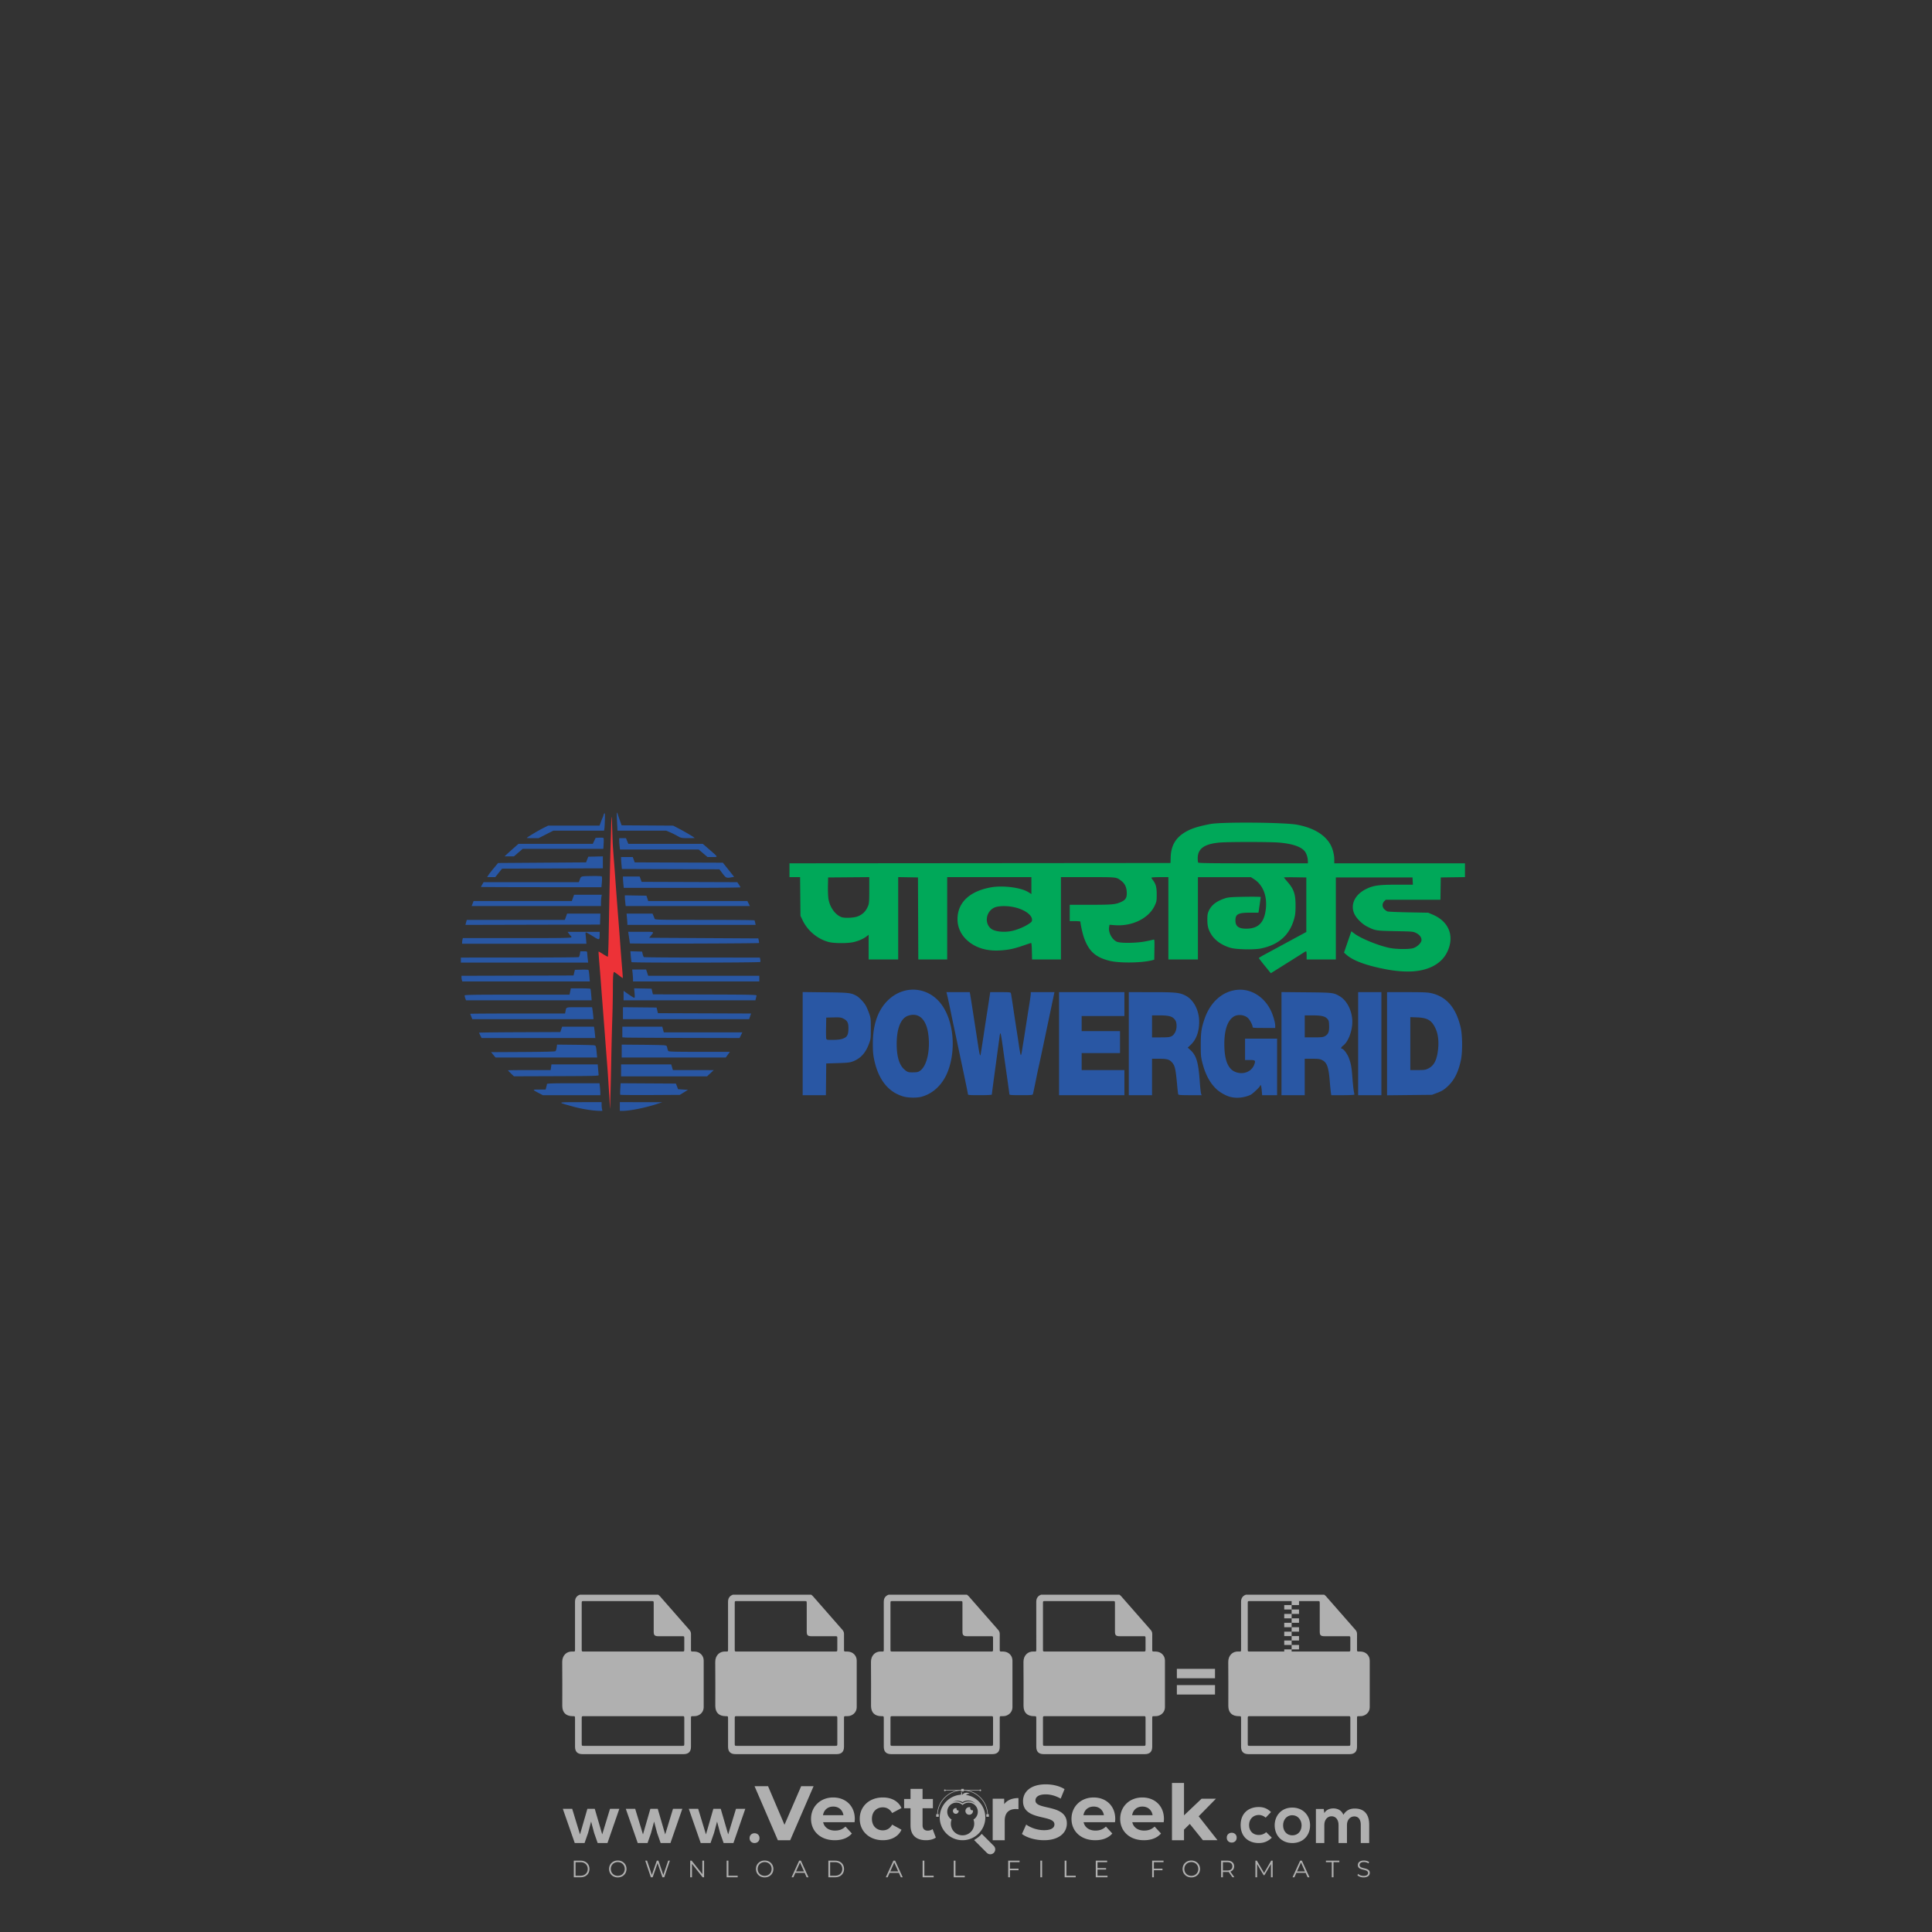 <svg xmlns="http://www.w3.org/2000/svg" viewBox="0 0 1000 1000" style="enable-background:new 0 0 1000 1000" xml:space="preserve"><rect x="0" y="0" width="1000" height="1000" fill="#333333" stroke="none"/><g style="opacity:.61"><path style="fill:#fff" d="m421.112 924.528-12.105 27.965h-6.392l-12.065-27.965h6.991l8.51 19.975 8.629-19.975zM442.323 943.185h-16.26c.599 2.677 2.876 4.315 6.153 4.315 2.277 0 3.915-.679 5.393-2.077l3.316 3.595c-1.997 2.278-4.994 3.476-8.868 3.476-7.431 0-12.265-4.674-12.265-11.067 0-6.432 4.914-11.066 11.466-11.066 6.312 0 11.186 4.235 11.186 11.146-.001.48-.081 1.159-.121 1.678m-16.34-3.635h10.587c-.44-2.717-2.478-4.475-5.274-4.475-2.836 0-4.874 1.718-5.313 4.475M444.997 941.427c0-6.471 4.994-11.066 11.985-11.066 4.514 0 8.07 1.958 9.628 5.473l-4.834 2.597c-1.159-2.038-2.877-2.956-4.834-2.956-3.156 0-5.633 2.198-5.633 5.952 0 3.756 2.477 5.953 5.633 5.953 1.958 0 3.675-.879 4.834-2.956l4.834 2.637c-1.558 3.436-5.114 5.433-9.628 5.433-6.991-.001-11.985-4.595-11.985-11.067M484.386 951.135c-1.279.919-3.157 1.358-5.074 1.358-5.073 0-8.03-2.597-8.03-7.711v-8.829h-3.316v-4.794h3.316v-5.233h6.232v5.233h5.353v4.794h-5.353v8.749c0 1.837.998 2.836 2.677 2.836.918 0 1.837-.279 2.517-.799l1.678 4.396zM527.157 930.68v5.753c-.519-.04-.918-.08-1.398-.08-3.435 0-5.713 1.877-5.713 5.993v10.147h-6.232V931h5.953v2.836c1.517-2.077 4.074-3.156 7.39-3.156M528.954 949.257l2.197-4.874c2.357 1.718 5.873 2.916 9.229 2.916 3.836 0 5.393-1.278 5.393-2.996 0-5.233-16.26-1.638-16.26-12.025 0-4.754 3.835-8.709 11.785-8.709 3.516 0 7.112.839 9.708 2.477l-1.998 4.914c-2.597-1.478-5.273-2.197-7.75-2.197-3.835 0-5.313 1.438-5.313 3.196 0 5.154 16.259 1.598 16.259 11.865 0 4.675-3.875 8.67-11.865 8.67-4.434-.001-8.909-1.319-11.385-3.237M577.131 943.185h-16.26c.599 2.677 2.876 4.315 6.153 4.315 2.277 0 3.915-.679 5.393-2.077l3.316 3.595c-1.998 2.278-4.994 3.476-8.869 3.476-7.431 0-12.265-4.674-12.265-11.067 0-6.432 4.914-11.066 11.466-11.066 6.312 0 11.187 4.235 11.187 11.146-.001.48-.081 1.159-.121 1.678m-16.34-3.635h10.587c-.439-2.717-2.477-4.475-5.273-4.475-2.837 0-4.874 1.718-5.314 4.475M602.337 943.185h-16.26c.599 2.677 2.876 4.315 6.152 4.315 2.277 0 3.915-.679 5.393-2.077l3.316 3.595c-1.998 2.278-4.994 3.476-8.869 3.476-7.431 0-12.265-4.674-12.265-11.067 0-6.432 4.914-11.066 11.466-11.066 6.312 0 11.186 4.235 11.186 11.146.001.48-.079 1.159-.119 1.678m-16.34-3.635h10.587c-.439-2.717-2.477-4.475-5.273-4.475-2.837 0-4.874 1.718-5.314 4.475M615.838 944.064l-2.997 2.956v5.473h-6.231V922.85h6.231v16.779L621.95 931h7.431l-8.949 9.108 9.748 12.385h-7.55zM514.371 955.416l-6.226-6.226a13.17 13.17 0 0 1-3.339 2.796c-.201.15-.406.296-.616.433l6.589 6.589a2.54 2.54 0 1 0 3.592-3.592"></path><path style="fill:#fff" d="M499.965 929.04a2.797 2.797 0 0 1 2.005-.599 2.804 2.804 0 0 0-3.8.456c-.111 0-.218.013-.328.016.086-.167.139-.354.139-.555 0-.509-.311-.945-.752-1.13a1.682 1.682 0 0 1 .125 1.71c-6.119.437-10.95 5.527-10.95 11.757 0 6.516 5.283 11.799 11.799 11.799 6.517 0 11.8-5.283 11.8-11.799.001-5.918-4.359-10.803-10.038-11.655m-4.355 3.074c.947 0 1.837.244 2.611.674a5.15 5.15 0 0 1 2.828-.842c1.547 0 2.934.68 3.883 1.756a5.373 5.373 0 0 0-3.541-1.328 5.373 5.373 0 0 0-3.185 1.042 5.362 5.362 0 0 0-3.187-1.041c-.653 0-1.279.117-1.86.331a5.347 5.347 0 0 1 2.451-.592m8.248 9.671c.25.664.394 1.38.394 2.131a6.047 6.047 0 1 1-12.094 0c0-.751.143-1.467.394-2.131a4.713 4.713 0 0 1-2.253-4.019 4.72 4.72 0 0 1 4.72-4.72c1.23 0 2.346.474 3.186 1.244a4.699 4.699 0 0 1 3.186-1.244 4.72 4.72 0 0 1 4.72 4.72 4.714 4.714 0 0 1-2.253 4.019"></path><g><path style="fill:#fff" d="M503.627 937.351a1.962 1.962 0 0 1-1.961 1.961c-1.082 0-1.961-.879-1.961-1.961a1.962 1.962 0 0 1 2.586-1.859 1.076 1.076 0 0 0 1.296 1.473c.026.124.04.253.04.386"></path></g><g><path style="fill:#fff" d="M496.201 937.351a1.483 1.483 0 1 1-1.01-1.406.814.814 0 0 0 .98 1.115c.02.093.03.191.03.291"></path></g><g><path style="fill:#fff" d="M484.56 939.024h1.34v1.34h-1.34zM510.51 939.024h1.34v1.34h-1.34z"></path><path style="fill:#fff" d="M511.332 939.572h-.304c0-7.07-5.752-12.823-12.823-12.823-7.07 0-12.823 5.753-12.823 12.823h-.305c0-3.506 1.365-6.803 3.845-9.282a13.038 13.038 0 0 1 9.282-3.845 13.04 13.04 0 0 1 9.283 3.845 13.04 13.04 0 0 1 3.845 9.282"></path><path style="fill:#fff" d="M497.534 925.927h1.34v1.34h-1.34z"></path><path style="fill:#fff" d="M489.006 926.445h18.397v.304h-18.397z"></path><g><path style="fill:#fff" d="M489.494 926.658a.427.427 0 1 1-.855 0 .427.427 0 0 1 .855 0"></path></g><g><path style="fill:#fff" d="M507.829 926.658a.427.427 0 1 1-.855 0 .427.427 0 0 1 .855 0"></path></g></g><g><path style="fill:#fff" d="M640.109 951.171c0 3.395-5.146 3.395-5.146 0 0-3.392 5.146-3.392 5.146 0z"></path></g><g><path style="fill:#fff" d="m307.849 936.236 3.859 13.253 4.038-13.253h4.823l-6.145 17.721h-5.073l-1.822-5.216-1.572-5.896-1.571 5.896-1.822 5.216h-5.073l-6.18-17.721h4.858l4.038 13.253 3.822-13.253h3.82zM340.449 936.236l3.859 13.253 4.038-13.253h4.823l-6.145 17.721h-5.073l-1.822-5.216-1.571-5.896-1.572 5.896-1.822 5.216h-5.073l-6.18-17.721h4.858l4.038 13.253 3.822-13.253h3.82zM373.048 936.236l3.859 13.253 4.038-13.253h4.823l-6.145 17.721h-5.073l-1.822-5.216-1.572-5.896-1.571 5.896-1.822 5.216h-5.073l-6.18-17.721h4.858l4.038 13.253 3.822-13.253h3.82zM393.123 951.412c0 3.395-5.146 3.395-5.146 0 0-3.392 5.146-3.392 5.146 0zM658.296 951.171c-2.036 2.001-4.177 2.787-6.787 2.787-5.108 0-9.361-3.072-9.361-9.323s4.253-9.326 9.361-9.326c2.502 0 4.43.716 6.359 2.609l-2.752 2.894c-1.036-.931-2.321-1.393-3.534-1.393-2.929 0-5.073 2.144-5.073 5.216 0 3.357 2.286 5.143 5 5.143 1.393 0 2.787-.393 3.857-1.463l2.93 2.856z"></path><g><path style="fill:#fff" d="M678.097 944.777c0 5.073-3.465 9.181-9.181 9.181-5.716 0-9.146-4.107-9.146-9.181 0-5.038 3.502-9.181 9.111-9.181s9.216 4.143 9.216 9.181zm-13.969 0c0 2.679 1.609 5.181 4.788 5.181 3.179 0 4.788-2.502 4.788-5.181 0-2.644-1.859-5.216-4.788-5.216-3.144 0-4.788 2.572-4.788 5.216z"></path></g><g><path style="fill:#fff" d="M692.828 953.958v-9.431c0-2.324-1.216-4.43-3.61-4.43-2.356 0-3.75 2.106-3.75 4.43v9.431h-4.36v-17.649h4.038l.323 2.144c.928-1.786 2.964-2.429 4.643-2.429 2.109 0 4.218.858 5.216 3.287 1.574-2.502 3.61-3.217 5.896-3.217 5 0 7.467 3.075 7.467 8.36v9.504h-4.361v-9.504c0-2.321-.963-4.288-3.322-4.288-2.356 0-3.822 2.036-3.822 4.36v9.431h-4.358z"></path></g></g></g><g style="opacity:.61"><path style="fill:#fff" d="M708.973 859.493c-.013-2.665-2.087-4.618-4.766-4.659-2.011-.031-1.81.261-1.815-1.887-.006-2.389-.015-4.778.006-7.166.007-.824-.243-1.505-.787-2.125-5.098-5.81-10.184-11.63-15.281-17.441-.262-.299-.599-.532-.901-.796h-40.583c-1.729.639-2.482 1.889-2.478 3.72.021 8.159.009 16.318.008 24.478 0 1.21-.007 1.281-1.197 1.201-3.258-.221-5.477 2.147-5.436 5.426.096 7.568.028 15.137.031 22.706.001 3.44 1.887 5.32 5.333 5.331 1.267.004 1.268.004 1.268 1.306.001 4.831-.002 9.662.002 14.493.002 2.595 1.262 3.855 3.85 3.855h52.337c2.543 0 3.822-1.268 3.824-3.799.005-4.912.001-9.823.003-14.735 0-1.115.005-1.112 1.131-1.121.589-.005 1.177.017 1.761-.127 2.169-.535 3.68-2.273 3.689-4.503.035-8.053.039-16.105.001-24.157zm-61.939-30.777c11.619-.001 23.237-.001 34.856 0 1.193 0 1.206.015 1.207 1.222.001 4.884-.002 9.767.002 14.651.001 1.765.543 2.305 2.307 2.306 4.159.003 8.318 0 12.477.003.997.001 1.044.046 1.046 1.052.006 1.932.005 3.864 0 5.796-.003 1.038-.051 1.085-1.098 1.085-8.479.002-16.958.001-25.438.001h-25.357c-1.198 0-1.202-.003-1.202-1.221v-23.667c.001-1.22.01-1.228 1.2-1.228zm50.694 74.929-25.362.001h-25.281c-1.245 0-1.249-.003-1.249-1.262-.001-4.348-.003-8.696.001-13.043.001-1.01.051-1.059 1.041-1.059 16.989-.002 33.977-.002 50.966 0 1.041 0 1.086.044 1.087 1.094.003 4.348.003 8.696.001 13.043-.001 1.215-.012 1.226-1.204 1.226z"></path><path style="fill:#fff" d="M668.546 828.478h3.825v2.295h-3.825zM664.722 830.773h3.825v2.295h-3.825zM668.546 833.068h3.825v2.295h-3.825zM664.722 835.363h3.825v2.295h-3.825zM668.546 837.658h3.825v2.295h-3.825zM664.722 839.953h3.825v2.295h-3.825z"></path><path style="fill:#fff" d="M668.546 842.247h3.825v2.295h-3.825zM664.722 844.542h3.825v2.295h-3.825zM668.546 846.837h3.825v2.295h-3.825zM664.722 849.132h3.825v2.295h-3.825zM668.546 851.427h3.825v2.295h-3.825zM664.722 853.722h3.825v2.295h-3.825z"></path><g><path style="fill:#fff" d="M364.231 859.493c-.013-2.665-2.087-4.618-4.766-4.659-2.011-.031-1.81.261-1.815-1.887-.006-2.389-.015-4.778.006-7.166.007-.824-.243-1.505-.787-2.125-5.098-5.81-10.184-11.63-15.281-17.441-.262-.299-.599-.532-.901-.796h-40.583c-1.729.639-2.482 1.889-2.478 3.72.021 8.159.009 16.318.008 24.478 0 1.21-.007 1.281-1.197 1.201-3.258-.221-5.477 2.147-5.436 5.426.096 7.568.028 15.137.031 22.706.001 3.44 1.887 5.32 5.333 5.331 1.267.004 1.268.004 1.268 1.306.001 4.831-.002 9.662.002 14.493.002 2.595 1.262 3.855 3.85 3.855h52.337c2.543 0 3.822-1.268 3.824-3.799.005-4.912.001-9.823.003-14.735 0-1.115.004-1.112 1.131-1.121.589-.005 1.177.017 1.761-.127 2.169-.535 3.68-2.273 3.689-4.503.034-8.053.039-16.105.001-24.157zm-61.939-30.777c11.619-.001 23.237-.001 34.856 0 1.192 0 1.206.015 1.207 1.222.001 4.884-.001 9.767.002 14.651.001 1.765.543 2.305 2.307 2.306 4.159.003 8.318 0 12.477.003.997.001 1.044.046 1.046 1.052.006 1.932.005 3.864 0 5.796-.003 1.038-.051 1.085-1.098 1.085-8.479.002-16.958.001-25.438.001h-25.357c-1.198 0-1.202-.003-1.202-1.221v-23.667c.001-1.22.01-1.228 1.2-1.228zm50.693 74.929-25.362.001h-25.281c-1.245 0-1.249-.003-1.249-1.262-.001-4.348-.003-8.696.001-13.043.001-1.01.051-1.059 1.041-1.059 16.989-.002 33.977-.002 50.966 0 1.041 0 1.086.044 1.087 1.094.003 4.348.003 8.696.001 13.043-.001 1.215-.012 1.226-1.204 1.226z"></path></g><g><path style="fill:#fff" d="M303.581 879.891v-17.193h6.051c.816 0 1.581.132 2.293.396a5.645 5.645 0 0 1 1.861 1.117c.527.48.944 1.053 1.248 1.717.304.665.456 1.397.456 2.198 0 .816-.152 1.557-.456 2.221s-.721 1.236-1.248 1.717a5.689 5.689 0 0 1-1.861 1.117 6.55 6.55 0 0 1-2.293.396h-2.809v6.315h-3.242zm6.099-9.388c.848 0 1.489-.241 1.921-.721.432-.48.648-1.032.648-1.656 0-.304-.052-.601-.156-.889a2.045 2.045 0 0 0-.48-.756 2.338 2.338 0 0 0-.805-.516c-.32-.129-.696-.193-1.128-.193h-2.857v4.731h2.857zM317.796 862.699h3.77l6.916 11.526h.191l-.191-3.314v-8.212h3.217v17.193h-3.409l-7.3-12.174h-.191l.191 3.314v8.86h-3.193v-17.193zM343.08 870.454h8.429c.048.193.087.425.12.697.031.272.048.544.048.816a9.499 9.499 0 0 1-.504 3.121 7.239 7.239 0 0 1-1.585 2.618 7.952 7.952 0 0 1-2.761 1.897c-1.073.448-2.298.672-3.674.672a9.299 9.299 0 0 1-3.53-.672 8.758 8.758 0 0 1-2.881-1.873 8.99 8.99 0 0 1-1.945-2.845c-.48-1.097-.72-2.293-.72-3.59 0-1.296.24-2.493.72-3.589s1.129-2.045 1.945-2.845a8.79 8.79 0 0 1 2.881-1.873 9.299 9.299 0 0 1 3.53-.672c1.392 0 2.637.24 3.734.72a8.35 8.35 0 0 1 2.821 1.993l-2.232 2.185c-.562-.592-1.185-1.044-1.874-1.357s-1.513-.468-2.473-.468c-.786 0-1.53.14-2.234.421a5.604 5.604 0 0 0-1.85 1.188 5.65 5.65 0 0 0-1.259 1.861c-.312.728-.469 1.541-.469 2.437 0 .897.157 1.709.469 2.438a5.56 5.56 0 0 0 3.133 3.049 6.035 6.035 0 0 0 2.258.421c.911 0 1.684-.132 2.317-.396a5.422 5.422 0 0 0 1.62-1.021c.321-.288.598-.652.829-1.092s.412-.932.541-1.477h-5.404v-2.764z"></path></g><g><path style="fill:#fff" d="M443.437 859.493c-.013-2.665-2.087-4.618-4.766-4.659-2.011-.031-1.81.261-1.815-1.887-.006-2.389-.015-4.778.006-7.166.007-.824-.243-1.505-.787-2.125-5.098-5.81-10.184-11.63-15.281-17.441-.262-.299-.599-.532-.901-.796H379.31c-1.729.639-2.482 1.889-2.478 3.72.021 8.159.009 16.318.008 24.478 0 1.21-.007 1.281-1.197 1.201-3.258-.221-5.477 2.147-5.436 5.426.096 7.568.028 15.137.031 22.706.001 3.44 1.887 5.32 5.333 5.331 1.267.004 1.268.004 1.268 1.306.001 4.831-.002 9.662.002 14.493.002 2.595 1.262 3.855 3.85 3.855h52.337c2.543 0 3.822-1.268 3.824-3.799.005-4.912.001-9.823.003-14.735 0-1.115.004-1.112 1.131-1.121.589-.005 1.177.017 1.761-.127 2.169-.535 3.68-2.273 3.689-4.503.034-8.053.039-16.105.001-24.157zm-61.939-30.777c11.619-.001 23.237-.001 34.856 0 1.192 0 1.206.015 1.207 1.222.001 4.884-.001 9.767.002 14.651.001 1.765.543 2.305 2.307 2.306 4.159.003 8.318 0 12.477.003.997.001 1.044.046 1.046 1.052.006 1.932.005 3.864 0 5.796-.003 1.038-.051 1.085-1.098 1.085-8.479.002-16.958.001-25.438.001H381.5c-1.198 0-1.202-.003-1.202-1.221v-23.667c.001-1.22.01-1.228 1.2-1.228zm50.694 74.929-25.362.001h-25.281c-1.245 0-1.249-.003-1.249-1.262-.001-4.348-.002-8.696.001-13.043.001-1.01.051-1.059 1.041-1.059 16.989-.002 33.977-.002 50.966 0 1.041 0 1.086.044 1.087 1.094.003 4.348.003 8.696.001 13.043-.002 1.215-.012 1.226-1.204 1.226z"></path></g><g><path style="fill:#fff" d="M402.272 862.699h3.698l6.46 17.193h-3.578l-1.416-4.106h-6.628l-1.417 4.106h-3.578l6.459-17.193zm4.107 10.109-1.537-4.298-.625-2.089h-.192l-.625 2.089-1.537 4.298h4.516zM415.815 866.541c-.273 0-.533-.052-.781-.156a1.99 1.99 0 0 1-.648-.432 1.959 1.959 0 0 1-.588-1.429 1.976 1.976 0 0 1 .588-1.429 2 2 0 0 1 .648-.432c.248-.104.508-.156.781-.156.56 0 1.041.196 1.441.588.4.393.601.869.601 1.429s-.201 1.037-.601 1.428c-.4.393-.881.589-1.441.589zm-1.56 13.35v-11.766h3.145v11.766h-3.145z"></path></g><g><path style="fill:#fff" d="M524.043 859.493c-.013-2.665-2.087-4.618-4.766-4.659-2.011-.031-1.81.261-1.815-1.887-.006-2.389-.015-4.778.006-7.166.007-.824-.243-1.505-.787-2.125-5.098-5.81-10.184-11.63-15.281-17.441-.262-.299-.599-.532-.901-.796h-40.583c-1.729.639-2.482 1.889-2.478 3.72.021 8.159.009 16.318.008 24.478 0 1.21-.007 1.281-1.197 1.201-3.258-.221-5.477 2.147-5.436 5.426.096 7.568.028 15.137.031 22.706.001 3.44 1.887 5.32 5.333 5.331 1.267.004 1.268.004 1.268 1.306.001 4.831-.002 9.662.002 14.493.002 2.595 1.262 3.855 3.85 3.855h52.337c2.543 0 3.822-1.268 3.824-3.799.005-4.912.001-9.823.003-14.735 0-1.115.004-1.112 1.131-1.121.589-.005 1.177.017 1.761-.127 2.169-.535 3.68-2.273 3.689-4.503.034-8.053.039-16.105.001-24.157zm-61.939-30.777c11.619-.001 23.237-.001 34.856 0 1.192 0 1.206.015 1.207 1.222.001 4.884-.001 9.767.002 14.651.001 1.765.543 2.305 2.307 2.306 4.159.003 8.318 0 12.477.003.997.001 1.044.046 1.046 1.052.006 1.932.005 3.864 0 5.796-.003 1.038-.051 1.085-1.098 1.085-8.479.002-16.958.001-25.438.001h-25.357c-1.198 0-1.202-.003-1.202-1.221v-23.667c.001-1.22.01-1.228 1.2-1.228zm50.694 74.929-25.362.001h-25.281c-1.245 0-1.249-.003-1.249-1.262-.001-4.348-.002-8.696.001-13.043.001-1.01.051-1.059 1.041-1.059 16.989-.002 33.977-.002 50.966 0 1.041 0 1.086.044 1.087 1.094.003 4.348.003 8.696.001 13.043-.002 1.215-.013 1.226-1.204 1.226z"></path></g><g><path style="fill:#fff" d="M470.308 880.275a7.104 7.104 0 0 1-2.113-.312 6.106 6.106 0 0 1-1.849-.936 6.483 6.483 0 0 1-1.464-1.525 7.371 7.371 0 0 1-.985-2.101l3.049-1.2c.224.864.616 1.581 1.177 2.149s1.297.852 2.209.852c.336 0 .66-.044.973-.132.312-.087.592-.216.84-.384s.444-.38.589-.636a1.78 1.78 0 0 0 .216-.888c0-.32-.056-.608-.168-.865a2.038 2.038 0 0 0-.564-.72 5.016 5.016 0 0 0-1.033-.648 15.588 15.588 0 0 0-1.572-.648l-1.056-.384a8.092 8.092 0 0 1-1.405-.648c-.472-.272-.9-.6-1.284-.985a4.826 4.826 0 0 1-.949-1.357c-.249-.52-.372-1.108-.372-1.765a4.525 4.525 0 0 1 1.525-3.422 5.283 5.283 0 0 1 1.753-1.032c.681-.248 1.437-.372 2.269-.372.864 0 1.612.116 2.245.348.633.232 1.168.528 1.609.888.44.36.796.757 1.068 1.188.272.433.472.84.601 1.225l-2.857 1.2c-.161-.48-.453-.913-.876-1.297-.425-.384-1.005-.576-1.741-.576-.704 0-1.289.164-1.753.492-.465.329-.697.757-.697 1.285 0 .512.224.949.672 1.309.448.36 1.161.708 2.137 1.044l1.081.36c.688.241 1.316.517 1.885.828a5.906 5.906 0 0 1 1.465 1.117c.408.433.72.925.936 1.477.217.552.324 1.189.324 1.909 0 .897-.18 1.669-.54 2.317a4.956 4.956 0 0 1-1.38 1.597 6.017 6.017 0 0 1-1.897.936 7.277 7.277 0 0 1-2.068.312zM477.175 862.699h3.506l3.554 10.349.625 2.209h.192l.672-2.209 3.698-10.349h3.506l-6.268 17.193h-3.409l-6.076-17.193zM502.388 870.454h8.428c.048.193.088.425.12.697.033.272.049.544.049.816a9.525 9.525 0 0 1-.505 3.121 7.225 7.225 0 0 1-1.585 2.618 7.933 7.933 0 0 1-2.761 1.897c-1.073.448-2.298.672-3.674.672a9.294 9.294 0 0 1-3.529-.672 8.752 8.752 0 0 1-2.882-1.873 8.99 8.99 0 0 1-1.945-2.845c-.48-1.097-.72-2.293-.72-3.59 0-1.296.241-2.493.72-3.589a8.979 8.979 0 0 1 1.945-2.845 8.784 8.784 0 0 1 2.882-1.873 9.294 9.294 0 0 1 3.529-.672c1.392 0 2.637.24 3.734.72a8.344 8.344 0 0 1 2.822 1.993l-2.234 2.185a5.97 5.97 0 0 0-1.874-1.357c-.687-.312-1.512-.468-2.473-.468-.784 0-1.528.14-2.234.421a5.585 5.585 0 0 0-1.848 1.188 5.67 5.67 0 0 0-1.261 1.861c-.312.728-.468 1.541-.468 2.437 0 .897.156 1.709.468 2.438a5.579 5.579 0 0 0 1.273 1.861 5.715 5.715 0 0 0 1.86 1.188 6.039 6.039 0 0 0 2.258.421c.913 0 1.685-.132 2.317-.396a5.415 5.415 0 0 0 1.621-1.021 3.89 3.89 0 0 0 .828-1.092c.233-.44.412-.932.541-1.477h-5.402v-2.764z"></path></g><g><path style="fill:#fff" d="M602.976 859.493c-.013-2.665-2.087-4.618-4.766-4.659-2.011-.031-1.81.261-1.815-1.887-.006-2.389-.015-4.778.006-7.166.007-.824-.243-1.505-.787-2.125-5.098-5.81-10.184-11.63-15.281-17.441-.262-.299-.599-.532-.901-.796h-40.583c-1.729.639-2.482 1.889-2.478 3.72.021 8.159.009 16.318.008 24.478 0 1.21-.007 1.281-1.197 1.201-3.258-.221-5.477 2.147-5.436 5.426.096 7.568.028 15.137.031 22.706.001 3.44 1.887 5.32 5.333 5.331 1.267.004 1.268.004 1.268 1.306.001 4.831-.002 9.662.002 14.493.002 2.595 1.262 3.855 3.85 3.855h52.337c2.543 0 3.822-1.268 3.824-3.799.005-4.912.001-9.823.003-14.735 0-1.115.005-1.112 1.131-1.121.589-.005 1.178.017 1.761-.127 2.169-.535 3.68-2.273 3.689-4.503.035-8.053.04-16.105.001-24.157zm-61.939-30.777c11.619-.001 23.237-.001 34.856 0 1.193 0 1.206.015 1.207 1.222.001 4.884-.002 9.767.002 14.651.001 1.765.543 2.305 2.307 2.306 4.159.003 8.318 0 12.477.003.997.001 1.044.046 1.046 1.052.006 1.932.005 3.864 0 5.796-.003 1.038-.051 1.085-1.098 1.085-8.479.002-16.958.001-25.438.001h-25.357c-1.198 0-1.202-.003-1.202-1.221v-23.667c.001-1.22.01-1.228 1.2-1.228zm50.694 74.929-25.362.001h-25.281c-1.245 0-1.249-.003-1.249-1.262-.001-4.348-.003-8.696.001-13.043.001-1.01.051-1.059 1.041-1.059 16.989-.002 33.977-.002 50.966 0 1.041 0 1.086.044 1.087 1.094.003 4.348.003 8.696.001 13.043-.001 1.215-.012 1.226-1.204 1.226z"></path></g><g><path style="fill:#fff" d="M549.998 865.772v3.986h6.891v3.074h-6.891v3.986h7.659v3.073h-10.901v-17.193h10.901v3.073h-7.659zM560.635 879.891v-17.193h6.051c.816 0 1.581.132 2.293.396a5.645 5.645 0 0 1 1.861 1.117c.528.48.944 1.053 1.249 1.717.304.665.456 1.397.456 2.198 0 .816-.152 1.557-.456 2.221a5.272 5.272 0 0 1-1.249 1.717 5.679 5.679 0 0 1-1.861 1.117 6.55 6.55 0 0 1-2.293.396h-2.809v6.315h-3.242zm6.1-9.388c.848 0 1.489-.241 1.921-.721.432-.48.648-1.032.648-1.656 0-.304-.052-.601-.156-.889a2.045 2.045 0 0 0-.48-.756 2.338 2.338 0 0 0-.805-.516c-.32-.129-.696-.193-1.128-.193h-2.857v4.731h2.857zM580.109 880.275a7.104 7.104 0 0 1-2.113-.312 6.106 6.106 0 0 1-1.849-.936 6.487 6.487 0 0 1-1.465-1.525 7.425 7.425 0 0 1-.985-2.101l3.049-1.2c.224.864.616 1.581 1.177 2.149.56.568 1.296.852 2.209.852.336 0 .66-.044.973-.132.312-.087.592-.216.84-.384s.444-.38.588-.636a1.78 1.78 0 0 0 .217-.888c0-.32-.057-.608-.168-.865a2.03 2.03 0 0 0-.565-.72 5.006 5.006 0 0 0-1.032-.648 15.616 15.616 0 0 0-1.573-.648l-1.056-.384a8.084 8.084 0 0 1-1.404-.648 6.102 6.102 0 0 1-1.285-.985 4.846 4.846 0 0 1-.949-1.357c-.248-.52-.372-1.108-.372-1.765a4.525 4.525 0 0 1 1.525-3.422 5.304 5.304 0 0 1 1.753-1.032c.68-.248 1.437-.372 2.269-.372.865 0 1.613.116 2.246.348.632.232 1.168.528 1.609.888.44.36.796.757 1.068 1.188.272.433.472.84.601 1.225l-2.857 1.2c-.161-.48-.453-.913-.877-1.297s-1.005-.576-1.741-.576c-.705 0-1.289.164-1.753.492-.465.329-.696.757-.696 1.285 0 .512.224.949.672 1.309.448.36 1.16.708 2.137 1.044l1.08.36c.689.241 1.317.517 1.885.828a5.906 5.906 0 0 1 1.465 1.117c.408.433.72.925.936 1.477.216.552.324 1.189.324 1.909 0 .897-.18 1.669-.54 2.317a4.968 4.968 0 0 1-1.38 1.597 6.017 6.017 0 0 1-1.897.936 7.243 7.243 0 0 1-2.066.312z"></path></g><g><path style="fill:#fff" d="m655.431 876.625 8.716-10.854h-8.332v-3.073h12.103v3.266l-8.621 10.854h8.716v3.073h-12.582v-3.266zM670.702 862.699h3.242v17.193h-3.242v-17.193zM677.402 879.891v-17.193h6.051c.817 0 1.581.132 2.293.396.712.264 1.333.636 1.861 1.117s.944 1.053 1.249 1.717c.304.665.456 1.397.456 2.198 0 .816-.152 1.557-.456 2.221-.305.664-.721 1.236-1.249 1.717s-1.149.852-1.861 1.117a6.55 6.55 0 0 1-2.293.396h-2.809v6.315h-3.242zm6.099-9.388c.848 0 1.489-.241 1.921-.721.433-.48.648-1.032.648-1.656 0-.304-.052-.601-.156-.889a2.045 2.045 0 0 0-.48-.756 2.338 2.338 0 0 0-.805-.516c-.32-.129-.696-.193-1.128-.193h-2.857v4.731h2.857z"></path></g></g><g style="opacity:.61"><path style="fill:#fff" d="M609.144 863.785h19.739v4.881h-19.739v-4.881zm0 8.416h19.739v4.884h-19.739v-4.884z"></path></g><g style="opacity:.61"><path style="fill:#fff" d="M297 963.076h3.498c2.75 0 4.603 1.768 4.603 4.297s-1.854 4.296-4.603 4.296H297v-8.593zm3.449 7.807c2.283 0 3.756-1.448 3.756-3.51s-1.473-3.511-3.756-3.511h-2.541v7.021h2.541zM315.251 967.373c0-2.504 1.915-4.37 4.517-4.37 2.577 0 4.505 1.853 4.505 4.37 0 2.516-1.927 4.369-4.505 4.369-2.602 0-4.517-1.865-4.517-4.369zm8.114 0c0-2.05-1.534-3.56-3.596-3.56-2.075 0-3.621 1.51-3.621 3.56 0 2.049 1.546 3.559 3.621 3.559 2.062 0 3.596-1.51 3.596-3.559zM346.724 963.076l-2.897 8.593h-.957l-2.516-7.328-2.529 7.328h-.945l-2.897-8.593h.933l2.479 7.389 2.566-7.389h.847l2.529 7.426 2.516-7.426h.871zM364.435 963.076v8.593h-.749l-5.524-6.972v6.972h-.908v-8.593h.749l5.536 6.973v-6.973h.896zM376.108 963.076h.908v7.807h4.812v.786h-5.72v-8.593zM391.279 967.373c0-2.504 1.915-4.37 4.517-4.37 2.577 0 4.505 1.853 4.505 4.37 0 2.516-1.927 4.369-4.505 4.369-2.602 0-4.517-1.865-4.517-4.369zm8.113 0c0-2.05-1.534-3.56-3.596-3.56-2.075 0-3.621 1.51-3.621 3.56 0 2.049 1.546 3.559 3.621 3.559 2.062 0 3.596-1.51 3.596-3.559zM416.478 969.374h-4.787l-1.031 2.295h-.945l3.928-8.593h.896l3.928 8.593h-.957l-1.032-2.295zm-.331-.737-2.062-4.615-2.062 4.615h4.124zM428.765 963.076h3.498c2.75 0 4.603 1.768 4.603 4.297s-1.854 4.296-4.603 4.296h-3.498v-8.593zm3.449 7.807c2.283 0 3.756-1.448 3.756-3.51s-1.473-3.511-3.756-3.511h-2.541v7.021h2.541zM465.256 969.374h-4.787l-1.031 2.295h-.945l3.928-8.593h.896l3.928 8.593h-.957l-1.032-2.295zm-.331-.737-2.062-4.615-2.062 4.615h4.124zM477.543 963.076h.908v7.807h4.812v.786h-5.72v-8.593zM493.647 963.076h.908v7.807h4.812v.786h-5.72v-8.593zM522.749 963.862v3.376h4.443v.786h-4.443v3.646h-.909v-8.593h5.891v.786h-4.982zM538.485 963.076h.909v8.593h-.909v-8.593zM551.067 963.076h.909v7.807h4.811v.786h-5.72v-8.593zM573.246 970.883v.786h-6.076v-8.593h5.891v.786h-4.983v3.056h4.443v.774h-4.443v3.191h5.168zM597.255 963.862v3.376h4.443v.786h-4.443v3.646h-.909v-8.593h5.891v.786h-4.982zM612.119 967.373c0-2.504 1.915-4.37 4.517-4.37 2.577 0 4.505 1.853 4.505 4.37 0 2.516-1.927 4.369-4.505 4.369-2.602 0-4.517-1.865-4.517-4.369zm8.113 0c0-2.05-1.534-3.56-3.596-3.56-2.075 0-3.622 1.51-3.622 3.56 0 2.049 1.547 3.559 3.622 3.559 2.062 0 3.596-1.51 3.596-3.559zM637.919 971.669l-1.963-2.762a6.267 6.267 0 0 1-.688.037h-2.307v2.725h-.909v-8.593h3.216c2.185 0 3.511 1.105 3.511 2.946 0 1.351-.712 2.295-1.964 2.7l2.099 2.946h-.995zm-.048-5.647c0-1.375-.909-2.161-2.627-2.161h-2.283v4.309h2.283c1.718 0 2.627-.797 2.627-2.148zM658.724 963.076v8.593h-.871v-6.874l-3.376 5.782h-.429l-3.376-5.745v6.837h-.872v-8.593h.749l3.732 6.371 3.695-6.371h.748zM675.787 969.374h-4.788l-1.031 2.295h-.946l3.928-8.593h.896l3.928 8.593h-.957l-1.03-2.295zm-.332-.737-2.062-4.615-2.062 4.615h4.124zM689.312 963.862h-3.02v-.786h6.948v.786h-3.02v7.807h-.908v-7.807zM702.605 970.626l.356-.7c.614.601 1.706 1.043 2.835 1.043 1.608 0 2.308-.675 2.308-1.522 0-2.357-5.29-.908-5.29-4.087 0-1.265.982-2.357 3.167-2.357.97 0 1.976.282 2.664.761l-.307.724a4.423 4.423 0 0 0-2.357-.712c-1.571 0-2.271.7-2.271 1.559 0 2.357 5.29.933 5.29 4.063 0 1.265-1.006 2.344-3.204 2.344-1.288 0-2.553-.454-3.191-1.116z"></path></g><g><path style="fill:#ed3237" d="M106.85 451.816c-.028-.956-.193-5.361-.367-7.445-.175-2.085-.544-8.694-.82-12.271l-.817-10.571c-.173-2.236-.541-7.066-.817-10.733-.277-3.668-.712-9.302-.967-12.522-.254-3.22-.623-8.05-.818-10.733a1049.05 1049.05 0 0 0-.847-10.685c-.271-3.194-.444-5.855-.384-5.915s1.113.538 2.341 1.327c1.227.79 2.336 1.371 2.464 1.292.128-.079.321-5.088.429-11.132.458-25.513.895-45.488 1.105-50.506.211-5.028.241-12.482.469-10.195.134 1.341.398 11.904.585 14.587.188 2.683.478 6.562.645 8.619.168 2.057.468 6.082.666 8.944a2637.5 2637.5 0 0 0 1.635 21.629c.176 2.236.549 7.212.829 11.058.28 3.846.718 9.472.972 12.501.255 3.031.427 5.545.383 5.589-.045.045-1.01-.641-2.146-1.524s-2.177-1.605-2.312-1.605c-.492 0-.653 2.164-.664 8.904-.005 3.779-.148 10.822-.315 15.652-.168 4.83-.4 14.051-.517 20.491-.217 12.016-.643 28.342-.732 25.244z" transform="translate(208.814 121.597)"></path><path style="fill:#00a859" d="M654.685 499.933c-1.701-2.093-3.093-3.907-3.094-4.031 0-.125 1.206-.88 2.681-1.677l12.278-6.645 9.594-5.196v-28.211l-5.773-.09c-3.176-.048-5.773-.002-5.773.104 0 .105.743 1.036 1.65 2.067 3.467 3.939 4.346 6.486 4.331 12.555-.009 3.362-.159 4.758-.737 6.815-2.364 8.424-8.018 13.444-17.253 15.315-3.453.7-12.511.524-15.474-.299-4.444-1.235-8.085-3.712-10.082-6.86-1.591-2.51-2.116-4.445-2.112-7.793.004-2.43.142-3.247.787-4.632 1.395-2.997 4.115-5.035 8.643-6.477 1.449-.462 3.35-.596 10.001-.707 4.517-.074 8.208-.013 8.201.136-.006.15-.271 2.029-.59 4.175l-.58 3.903-4.37.007c-6.197.012-7.6.78-7.555 4.14.039 2.926 1.674 4.147 5.555 4.147 6.164 0 9.247-2.98 10.127-9.79.904-6.991-1.34-12.814-6.119-15.88l-1.556-.999h-27.426v42.606h-15.286V454.01h-4.391c-2.414 0-4.39.126-4.39.281s.297.66.662 1.122c1.607 2.043 2.082 3.769 2.077 7.54-.005 3.317-.079 3.736-1.019 5.757-3.1 6.661-11.725 10.877-20.78 10.157l-2.636-.209-.206 1.288c-.435 2.72 1.481 6.333 3.964 7.476 1.883.866 10.167.766 14.928-.181 2.012-.4 3.882-.813 4.156-.918.436-.168.486.46.409 5.109l-.09 5.3-.976.264c-5.336 1.443-17.07 1.598-22.247.294-7.229-1.82-10.653-4.94-13.173-12.005-.694-1.946-1.82-7.036-1.82-8.226 0-.156-1.244-.283-2.765-.283h-2.765v-8.456h10.688c11.247 0 13.077-.167 15.868-1.445 2.462-1.126 3.119-2.29 2.953-5.225-.146-2.583-1.062-4.406-2.908-5.788-2.563-1.919-1.955-1.853-17.152-1.853h-14.002v42.606h-14.942l-.09-4.309c-.056-2.657-.216-4.283-.417-4.24-.178.039-2.008.652-4.065 1.363-4.915 1.7-7.83 2.3-12.308 2.533-7.237.377-13.232-1.673-17.462-5.972-3.301-3.354-4.75-7.771-4.096-12.491 1.01-7.289 6.966-12.29 16.851-14.149 6.283-1.181 15.718-.023 19.63 2.409l1.612 1.002v-8.755h-43.583v42.606h-14.956l-.168-42.444-10.246-.179v42.623h-15.286V483.85l-1.143.873c-1.656 1.263-4.332 2.412-6.879 2.951-3.074.651-9.736.625-12.448-.047-5.84-1.451-11.128-5.825-13.758-11.379l-1.061-2.24-.198-20.002h-5.494v-7.154l197.224-.164.084-2.928c.171-5.956 2.499-10.043 7.391-12.976 3.169-1.901 6.64-3.025 13.213-4.282 5.867-1.122 38.312-.856 44.82.366 8.305 1.56 14.2 5.018 17.156 10.063 1.215 2.072 2.097 5.387 2.097 7.879v2.04h67.65v7.142l-12.522.176-.177 11.546h-28.311l-.798.798a2.867 2.867 0 0 0 .096 4.134c.492.455 1.187.953 1.544 1.107.358.154 5.261.367 10.896.473l10.246.194 2.367 1.005c8.469 3.6 11.407 11.31 7.411 19.447-2.819 5.74-9.023 9.26-17.421 9.886-4.113.307-9.272-.091-14.632-1.13-9.721-1.882-16.495-4.365-19.862-7.28l-1.445-1.251.921-2.714a972.566 972.566 0 0 1 1.902-5.535l.981-2.819 1.422 1.085c3.455 2.638 12.595 6.369 18.518 7.559 3.34.672 9.859.732 11.996.112 1.854-.538 3.943-2.366 4.292-3.755.365-1.456-.671-3.064-2.618-4.063-1.59-.815-1.761-.831-10.896-1.009-10.088-.195-10.333-.237-14.636-2.416-2.418-1.225-5.346-4.101-6.433-6.316-2.402-4.898.126-10.273 6.197-13.177 3.67-1.756 6.527-2.141 15.889-2.141h8.112l-.195-3.74h-39.68v42.444h-15.123v-2.114c0-1.163-.121-2.114-.27-2.114-.148 0-.916.426-1.707.946s-4.839 3.074-8.996 5.674l-7.558 4.729-3.091-3.8zm-131.383-17.981c2.69-.495 6.537-2.032 8.888-3.552 1.798-1.162 1.986-1.389 1.986-2.404 0-2.452-4.031-5.279-9.128-6.403-4.035-.89-8.585-.766-10.612.289-4.226 2.198-4.956 8.193-1.327 10.902 1.852 1.383 6.271 1.888 10.193 1.168zm-79.613-7.544c2.781-.977 4.561-2.751 5.707-5.688.443-1.136.542-2.602.542-8.053v-6.666l-21.303.172-.093 4.39c-.05 2.415.062 5.388.251 6.608.673 4.352 3.475 8.311 6.75 9.536 1.526.571 6.157.401 8.146-.299zm233.269-28.513c0-1.93-.697-4.152-1.674-5.337-1.932-2.344-6.493-3.878-13.186-4.433-5.046-.417-26.63-.418-31.037 0-7.698.729-11.077 3.15-11.122 7.967-.01 1.088.09 2.155.224 2.371.185.3 6.834.391 28.519.391h28.277v-.959z"></path><path style="fill:#2957a4" d="M320.818 575v-4.553l21.954.065-2.439.809c-6.101 2.025-14.152 3.657-18.132 3.674l-1.383.005zm-15.612-.479c-3.826-.563-6.133-1.057-9.92-2.122-6.97-1.961-7.122-1.904 5.123-1.929l10.977-.023v1.26c0 .693.091 1.717.203 2.276l.203 1.017-1.911-.036c-1.05-.02-3.154-.218-4.675-.443zm331.393-6.821c-2.266-.625-5.305-2.368-7.052-4.044-3.318-3.183-5.614-7.463-7.123-13.275-.839-3.233-.912-3.996-.915-9.532-.004-6.476.341-8.793 2.026-13.66 2.996-8.649 9.387-14.227 17.037-14.868 7.169-.601 14.044 3.796 17.402 11.133 1.085 2.369 2.07 5.888 2.07 7.393v1.22h-5.855c-5.357 0-5.854-.048-5.857-.569-.006-1.053-1.522-3.841-2.567-4.721-1.898-1.597-5.164-1.871-7.187-.603-3.195 2.005-4.889 6.979-4.867 14.297.025 8.455 1.98 13.104 6.1 14.508 3.95 1.346 8.001-.337 9.356-3.888.832-2.178.59-2.436-2.284-2.436h-2.449v-11.059h16.587v29.272h-7.738l-.23-2.602c-.127-1.432-.362-2.602-.522-2.602a.295.295 0 0 0-.291.297c0 .539-3.818 4.185-4.928 4.705-3.328 1.56-7.388 1.951-10.713 1.034zm-168.963-.143c-7.821-2.239-12.94-8.653-15.142-18.968-.552-2.587-.716-4.457-.722-8.226-.015-10.164 2.71-17.828 8.152-22.922 8.423-7.887 20.876-6.654 27.573 2.73 6.059 8.491 7.407 22.931 3.187 34.165-2.565 6.829-7.6 11.715-13.765 13.356-2.384.632-6.824.569-9.283-.135zm250.302-.632v-53.396h10.263c8.297 0 10.711.101 12.602.529 7.911 1.786 12.859 7.548 15.23 17.736.943 4.05 1.013 12.671.137 16.861-1.286 6.148-3.387 10.368-6.736 13.528-2.012 1.898-3.04 2.531-5.802 3.57l-2.439.918-23.255.254zm-133.674-.055v-53.34l11.627.006c12.327.005 14.377.194 17.37 1.602 4.448 2.091 7.43 7.638 7.43 13.82 0 4.981-1.544 9.188-4.328 11.792l-1.593 1.49 1.297 1.175c3.196 2.897 4.222 6.337 4.944 16.582.206 2.928.507 5.672.669 6.099l.295.775h-5.974c-4.818 0-6.007-.088-6.148-.455-.097-.25-.338-2.263-.537-4.472-.78-8.665-1.164-10.383-2.693-12.064-1.406-1.544-2.598-1.873-6.797-1.873h-3.53v18.864h-12.032zm-168.801-.001v-53.39l11.628.136c12.11.142 13.229.26 16.003 1.695 1.482.767 3.874 3.216 4.966 5.086.483.824 1.282 2.654 1.777 4.065.846 2.409.901 2.897.896 7.933-.005 5.25-.029 5.427-1.053 8.131-1.724 4.548-4.261 7.307-8.106 8.813-1.627.638-2.691.761-7.898.922l-6.017.185-.174 16.425h-12.022zm247.834 0v-53.38l12.766.125c13.79.134 14.193.181 17.34 2.026 4.2 2.461 6.976 8.666 6.507 14.546-.369 4.629-2.361 9.283-4.721 11.027-.956.707-1.335 1.589-.683 1.589.874 0 2.915 2.716 3.719 4.949 1.113 3.089 1.384 4.66 1.815 10.518.197 2.674.499 5.564.671 6.422.172.859.313 1.7.313 1.87 0 .185-2.415.309-5.976.309h-5.975l-.211-1.318c-.116-.725-.365-3.25-.554-5.611-.614-7.696-1.448-10.016-4.056-11.29-1.089-.531-1.992-.645-5.122-.645h-3.8v18.863h-12.033zm39.68 0V513.53h12.034v53.339h-12.034zm-154.815 0V513.53h33.825v12.359h-22.116v7.806h19.84v11.383h-19.84v8.782h22.116v13.009h-33.825zm-47.161-.524c0-.288-1.183-6.106-2.629-12.928a6141.148 6141.148 0 0 1-3.236-15.332c-.334-1.61-.984-4.683-1.447-6.83a627.956 627.956 0 0 1-1.461-6.993c-.671-3.344-1.766-8.401-2.129-9.839l-.227-.894h12.053l.185.894c.102.492.706 4.26 1.341 8.375s1.449 9.383 1.81 11.708a4843.6 4843.6 0 0 1 1.14 7.415c.267 1.752.606 3.509.752 3.903.249.675.276.659.458-.259.107-.538.788-4.928 1.517-9.757.727-4.83 1.523-10.026 1.767-11.546s.712-4.558 1.04-6.749l.596-3.984h5.271c4.74 0 5.289.057 5.439.569.092.314.688 4.082 1.325 8.375.636 4.293 1.371 9.123 1.632 10.733s.784 5.046 1.162 7.636c.378 2.589.804 4.918.949 5.176.168.298.396-.402.633-1.944.205-1.327.511-3.217.679-4.201.168-.984.757-4.717 1.307-8.294.55-3.578 1.359-8.713 1.799-11.411.439-2.698.799-5.296.799-5.773v-.867h12.257l-.728 3.496c-.4 1.922-1.99 9.497-3.532 16.831-2.609 12.404-3.315 15.716-4.117 19.271-.171.761-.598 2.81-.947 4.553-.964 4.81-1.638 7.987-1.828 8.619-.156.515-.74.569-6.167.569-4.928 0-5.995-.081-5.995-.456 0-.251-.576-4.459-1.279-9.351a2834.104 2834.104 0 0 1-2.171-15.399c-.489-3.578-1-6.633-1.134-6.789-.133-.155-.338.43-.453 1.302-.115.871-.41 3.048-.657 4.837-.247 1.788-.606 4.423-.797 5.854-.192 1.431-.859 6.379-1.483 10.996-.623 4.617-1.133 8.533-1.133 8.7 0 .18-2.542.305-6.179.305-5.467.003-6.182-.057-6.182-.521zm-221.977-.499c-3.634-1.903-3.634-1.904.075-1.904h3.309l.339-1.22c.186-.671.34-1.403.34-1.626.002-.319 2.943-.407 13.616-.407h13.614l.21 2c.115 1.099.209 2.49.209 3.09v1.09l-29.759-.001-1.953-1.022zm42.012.788c-.086-.14-.077-1.535.021-3.102l.178-2.849 28.607.169 1.141 2.927 5.115.325-4.221 2.602-15.343.091c-8.437.049-15.412-.023-15.498-.163zm.432-9.523v-6.179h25.948l.864 2.928 21.161.024-3.461 3.228h-44.512zm-56.998-1.487c-.849-.812-1.545-1.541-1.545-1.621 0-.08 4.967-.144 11.038-.144h11.038l.439-2.928h23.939l.216 2.521c.118 1.386.241 2.74.271 3.008.049.429-2.605.497-21.898.563l-21.953.075-1.545-1.474zm212.039-1.623c3.472-2.74 5.174-11.339 3.854-19.473-1.188-7.315-5.048-10.583-10.365-8.772-3.771 1.286-5.903 6.647-5.872 14.768.024 6.367 1.341 10.721 3.933 13.002 1.671 1.471 2.098 1.599 5.035 1.515 1.877-.054 2.348-.198 3.415-1.04zm262.778-.958c2.941-1.466 4.406-4.283 5.033-9.681.51-4.382.037-8.248-1.37-11.197-1.945-4.08-4.133-5.363-9.481-5.566l-3.496-.133v27.393h3.84c3.445 0 4.004-.084 5.474-.816zm-417.494-9.022v-3.333l10.326.086c5.68.048 10.934.165 11.675.259 1.255.16 1.365.257 1.574 1.377.125.663.376 1.388.562 1.612.26.315 3.883.407 16.09.407h15.755l-2.102 2.927h-53.88v-3.335zm-66.467 1.951-1.148-1.382 16.459-.084c10.805-.056 16.6-.201 16.867-.423.224-.186.503-1.028.619-1.872l.211-1.535 9.006.097c4.953.052 9.472.169 10.044.261 1.129.178 1.103.102 1.533 4.614l.162 1.707h-52.605l-1.148-1.383zm180.764-8.308c2.301-.798 2.927-1.801 3.049-4.886.126-3.186-.463-4.468-2.535-5.516-1.311-.662-1.855-.73-5.204-.65l-3.741.09-.093 5.041c-.051 2.773-.012 5.37.088 5.774.173.701.323.731 3.508.718 2.263-.011 3.84-.194 4.928-.571zm-112.426-.634-1.545-.119v-5.493H342.8l.783 2.928h40.649l-1.425 2.934-28.799-.065c-15.84-.038-29.495-.121-30.344-.185zm-75.043-1.046c-.361-.709-.657-1.366-.657-1.462 0-.095 9.464-.211 21.032-.256l21.032-.084.921-2.765h16.504l.16 1.057c.089.581.243 1.899.343 2.928l.183 1.87h-58.861l-.657-1.288zm357.764.369c1.526-.799 2.597-2.919 2.597-5.146 0-2.093-.352-3.064-1.493-4.122-1.234-1.145-3.078-1.522-7.433-1.522h-3.759v11.383h4.477c3.703 0 4.674-.102 5.611-.593zm79.334-.001c1.781-.955 2.351-2.353 2.234-5.482-.091-2.425-.184-2.75-1.038-3.642-1.216-1.268-3.088-1.665-7.859-1.665h-3.724v11.383h4.639c3.873 0 4.823-.097 5.748-.594zm-441.785-10.145c-.288-.719-.523-1.378-.523-1.464s11.038-.156 24.529-.156h24.53l.212-1.057c.482-2.393-.162-2.196 7.153-2.196h6.619l.169.895c.092.492.262 1.882.376 3.09l.209 2.195h-62.753l-.521-1.307zm78.51 1.307v-6.19l17.401.174.706 2.927 48.203.167-.996 2.922h-65.314zm-81.604-10.781c-.197-.563-.357-1.222-.357-1.464 0-.366 4.567-.439 27.152-.439h27.152l.675-3.253h5.016c2.758 0 5.08.11 5.158.245.079.133.246 1.524.374 3.09l.231 2.846h-65.043l-.358-1.025zm81.929 1.025v-4.894l2.564 1.796c1.409.988 2.739 1.796 2.954 1.796.291 0 .333-.629.162-2.448l-.229-2.449 9.023.182.705 2.927 26.908.083c25.417.079 26.898.115 26.739.65-.092.313-.264.97-.382 1.462l-.213.895h-68.231zm4.879-10.849c0-.599-.094-1.991-.209-3.09l-.209-1.999h7.195l1.08 3.253h57.516V508h-65.374v-1.091zm-88.586.359a6.95 6.95 0 0 1-.201-1.462l-.005-.73 58.001-.167.705-2.927 3.387-.093c1.862-.052 3.496.022 3.63.162.133.141.346 1.536.473 3.102l.23 2.846h-66.025l-.195-.731zm87.829-9.27c-.08-.133-.251-1.457-.379-2.939l-.235-2.696 6.064.188.303 1.301c.166.716.464 1.409.661 1.54.198.132 13.777.242 30.175.245l29.815.004.213.967c.116.533.12 1.118.006 1.302-.242.391-66.391.48-66.623.088zm-88.359.245v-2.602l30.328-.004c16.681-.003 30.494-.113 30.695-.245.202-.131.471-.861.598-1.621l.231-1.382h1.76c1.604 0 1.761.064 1.776.732.009.402.126 1.719.261 2.927l.245 2.196h-65.894zm.655-10.489a6.886 6.886 0 0 1 .201-1.464l.196-.732h28.095c24.246 0 28.096-.064 28.096-.469 0-.258-.14-.555-.31-.66-.171-.106-.62-.626-.998-1.157l-.688-.966h16.632l-.023 1.544c-.042 2.87-.099 2.882-3.555.724-1.699-1.062-3.263-1.933-3.476-1.937-.246-.004-.34.376-.256 1.051.071.581.198 1.898.281 2.927l.151 1.87h-64.351l.005-.731zm86.828.541c-.004-.164-.2-1.578-.435-3.143l-.427-2.845h6.654c7.405 0 6.876-.225 4.99 2.113l-.787.976 56.498.325.232 1.136c.128.625.188 1.18.135 1.234-.265.264-66.854.466-66.86.204zm-84.77-10.867.348-1.303h50.776l1.155-3.252h17.237l-.188 5.691-69.675.166.347-1.302zm83.473.568c-.001-.402-.096-1.72-.21-2.928l-.207-2.195h13.439l.459 1.057c.253.581.538 1.313.635 1.626.166.536 1.683.569 25.862.569 14.126 0 25.75.11 25.828.245.079.133.245.719.37 1.301l.227 1.057h-66.4l-.003-.732zm-1.089-11.025c-.116-1.099-.21-2.347-.21-2.772v-.773l11.167.177.921 2.765h51.321l1.328 2.602h-64.318l-.209-1.999zm-79.005.699.511-1.302h50.836l1.169-3.252h14.331l-.202 1.219c-.111.671-.203 1.989-.205 2.928l-.004 1.707h-66.948l.512-1.3zm78.029-10.131c-.115-1.099-.209-2.416-.209-2.927v-.928h8.647l1.008 2.764 49.519.167.823 1.212c.453.667.823 1.324.823 1.461 0 .138-13.591.25-30.201.25h-30.201l-.209-1.999zm-73.713 1.53c0-.079.307-.665.683-1.301l.683-1.156H299.6l.391-1.057c.793-2.142.462-2.025 6.04-2.123 2.829-.049 5.276.043 5.439.205.166.166.194 1.445.064 2.936l-.23 2.641h-31.181c-17.152 0-31.183-.065-31.183-.145zm125.043-6.947-1.638-2.178-50.457-.167-.208-2.194c-.114-1.206-.208-2.596-.209-3.088l-.003-.894h6.045l1.008 2.765 45.64.167 5.816 7.314-1.202.226c-2.737.512-3.029.393-4.792-1.951zm-121.286.971c.297-.504 1.569-2.151 2.824-3.659l2.283-2.742 45.53-.325 1.143-2.928 7.56-.183v6.196l-52.177.167-3.521 4.39h-4.183l.541-.916zm111.216-11.442-2.277-1.943-40.727-.007-.205-1.708c-.113-.939-.206-2.256-.208-2.927l-.003-1.22h3.513l1.202 2.925 38.563.003 3.334 2.891c4.79 4.152 4.701 3.94 1.644 3.934l-2.56-.004-2.276-1.944zm-101.197.145c.87-.8 2.496-2.257 3.614-3.239l2.034-1.784h38.456l1.476-3.09 1.917-.099c1.055-.055 2.025.019 2.158.163.132.143.165 1.468.073 2.945l-.167 2.683h-41.75l-4.513 3.882-4.879-.005 1.581-1.456zm9.966-8.094c0-.266 5.998-3.862 8.535-5.117l2.517-1.245h26.588l.563-1.545c.31-.849.769-2.006 1.02-2.569.252-.564.457-1.158.457-1.32 0-.162.183-.546.407-.853.332-.455.391.111.32 3.109-.047 2.017-.164 4.141-.259 4.723l-.172 1.057h-26.234l-7.695 3.903h-3.023c-1.664 0-3.024-.065-3.024-.143zm78.058-.953a43.699 43.699 0 0 0-3.843-1.922l-2.054-.885h-25.234l-.233-4.583c-.128-2.521-.159-4.657-.07-4.746.09-.09.307.326.484.924.176.598.687 2.112 1.136 3.365l.816 2.276 26.704.17 3.18 1.663c3.223 1.684 7.896 4.469 7.896 4.706 0 .071-1.573.116-3.496.1-3.316-.029-3.59-.084-5.286-1.068z"></path></g></svg>